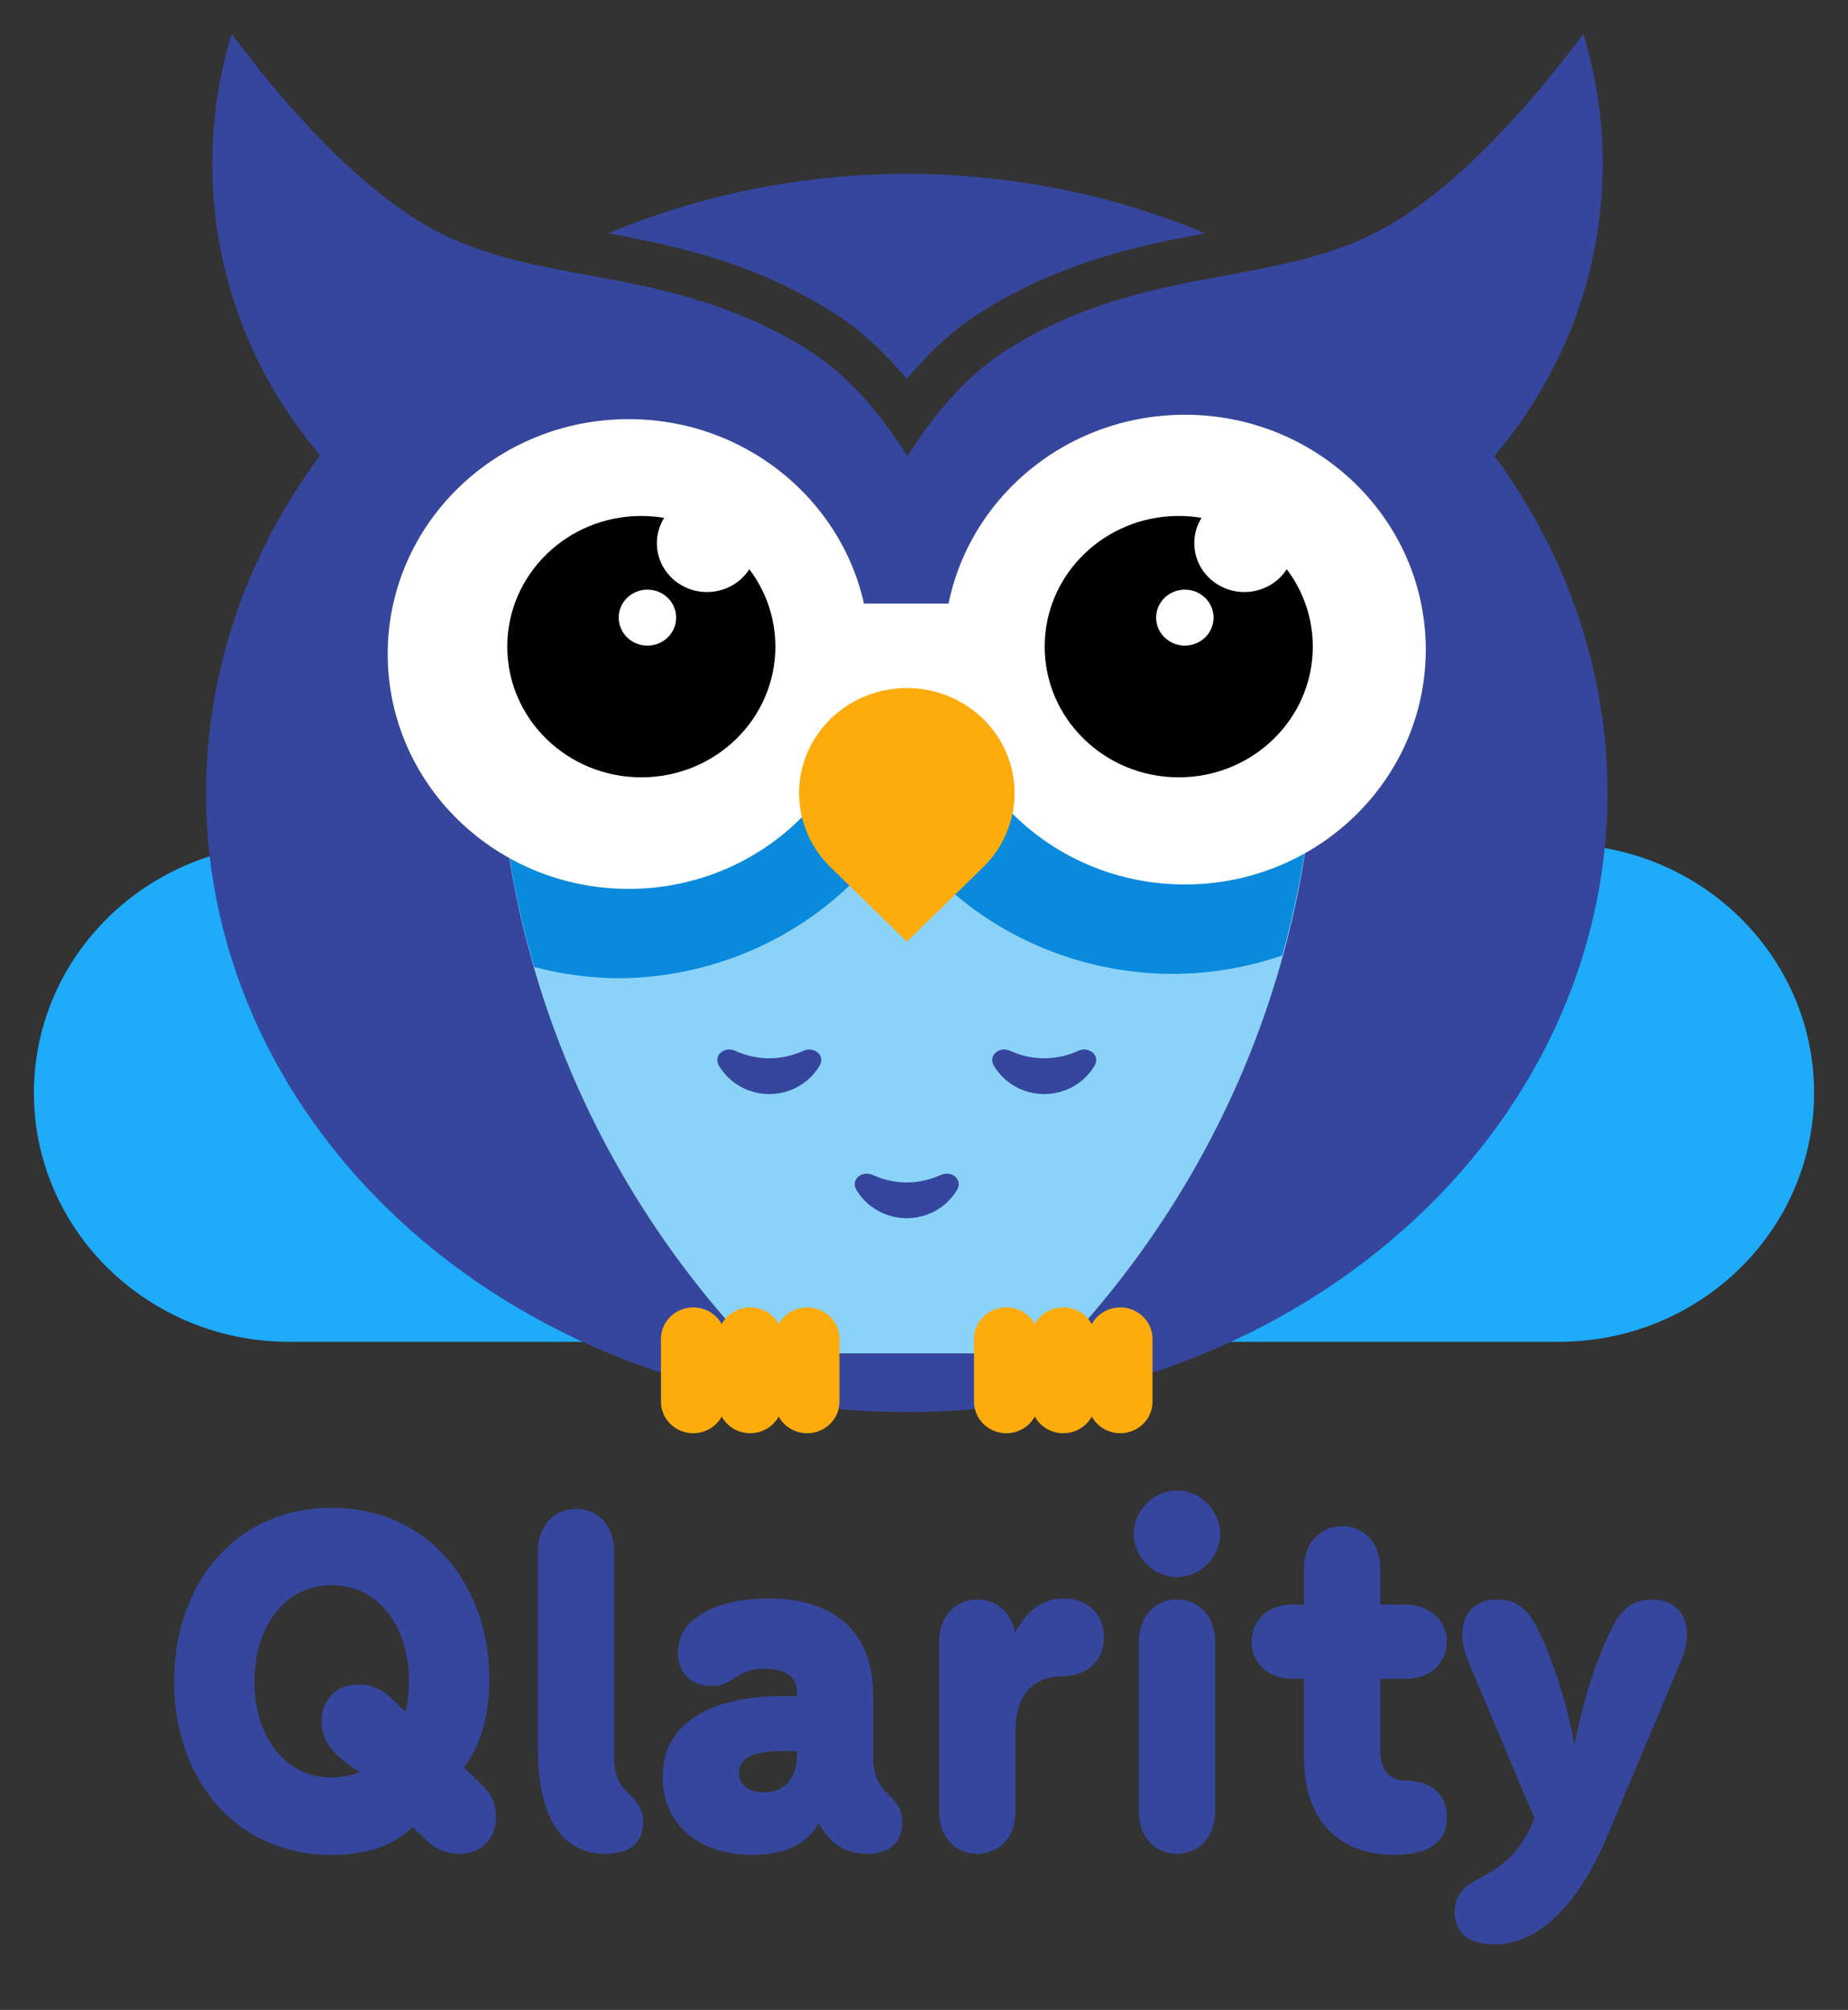 <svg width="436" height="474" viewBox="0 0 436 474" fill="none" xmlns="http://www.w3.org/2000/svg">
<rect x="0" y="0" width="436" height="474" fill="#333333" stroke="none"/>
<path d="M367.757 199.042H68.243C34.972 199.042 8 225.323 8 257.743C8 290.162 34.972 316.444 68.243 316.444H367.757C401.028 316.444 428 290.162 428 257.743C428 225.323 401.028 199.042 367.757 199.042Z" fill="#1DABFA"/>
<path d="M220.861 41.132C221.646 41.161 222.429 41.202 223.213 41.241C222.429 41.2 221.645 41.163 220.861 41.132ZM227.972 41.542C228.804 41.605 229.637 41.66 230.468 41.734C229.636 41.665 228.804 41.6 227.972 41.542ZM236.839 42.407C237.773 42.523 238.702 42.665 239.633 42.795C238.703 42.659 237.772 42.529 236.839 42.407ZM191.191 42.422C190.535 42.511 189.879 42.603 189.225 42.698C189.881 42.609 190.533 42.505 191.191 42.422ZM259.188 46.587C260.527 46.925 261.857 47.289 263.186 47.656C261.858 47.285 260.526 46.929 259.188 46.587ZM168.962 46.59C167.755 46.901 166.552 47.223 165.353 47.558C166.554 47.229 167.753 46.895 168.962 46.59ZM265.486 48.306C266.867 48.707 268.246 49.114 269.615 49.547C268.245 49.117 266.868 48.703 265.486 48.306ZM270.898 49.97C273.863 50.932 276.799 51.967 279.7 53.08C276.8 51.969 273.865 50.932 270.898 49.97ZM147.606 53.404C145.992 54.033 144.39 54.686 142.8 55.361C144.391 54.687 145.993 54.032 147.606 53.404ZM280.607 53.423C282.146 54.023 283.674 54.647 285.194 55.289C283.676 54.646 282.147 54.024 280.607 53.423ZM286.168 55.707C291.106 57.828 295.938 60.164 300.638 62.724C295.95 60.173 291.121 57.832 286.168 55.707ZM127.527 62.725C103.446 75.76 83.548 94.026 69.731 115.781C55.913 137.535 48.636 162.053 48.595 186.996C48.595 225.721 66.014 262.859 97.02 290.241C128.026 317.623 170.08 333.006 213.929 333.006C257.779 333.006 299.832 317.623 330.838 290.241C361.844 262.859 379.263 225.721 379.263 186.996C379.255 162.081 372.026 137.582 358.266 115.831C344.506 94.079 324.672 75.799 300.652 62.731C281.223 66.895 260.163 68.468 237.794 82.388C228.488 88.179 220.692 97.219 214.101 107.636C207.51 97.219 199.714 88.179 190.409 82.388C168.031 68.463 146.962 66.894 127.527 62.725Z" fill="#35469C"/>
<path d="M120.75 133.243C118.645 145.032 117.524 156.967 117.396 168.931C117.663 224.724 139.503 278.368 178.561 319.166H249.296C288.354 278.368 310.194 224.724 310.462 168.931C310.323 156.966 309.191 145.031 307.076 133.243H120.75Z" fill="#8BD2F8"/>
<path d="M120.75 133.243C118.645 145.032 117.524 156.967 117.396 168.931C117.523 188.919 120.423 208.799 126.016 228.03C132.358 229.714 138.892 230.614 145.465 230.711C158.604 230.711 171.533 227.496 183.066 221.362C194.6 215.228 204.368 206.37 211.475 195.601C218.631 206.069 228.327 214.654 239.702 220.598C251.078 226.541 263.782 229.66 276.69 229.676C285.487 229.648 294.216 228.179 302.513 225.33C307.638 206.942 310.31 187.986 310.462 168.931C310.323 156.966 309.191 145.031 307.076 133.243H120.75ZM195.794 138.791H231.218V152.535H195.794V138.791Z" fill="#098ADD"/>
<path d="M54.644 8C51.626 17.927 50.091 28.225 50.085 38.578C50.086 98.148 99.645 146.439 160.78 146.439H267.422C328.557 146.439 378.116 98.148 378.116 38.578C378.111 28.225 376.576 17.927 373.558 8C361.583 23.914 347.526 40.043 331.601 50.733C304.35 69.025 272.649 60.698 237.794 82.388C228.488 88.179 220.692 97.219 214.101 107.636C207.509 97.219 199.714 88.179 190.408 82.388C155.553 60.698 123.852 69.025 96.601 50.733C80.676 40.043 66.619 23.914 54.644 8Z" fill="#35469C"/>
<path d="M231.641 142.345H196.217V166.28H231.641V142.345Z" fill="white"/>
<path d="M148.316 209.624C179.71 209.624 205.16 184.826 205.16 154.236C205.16 123.646 179.71 98.847 148.316 98.847C116.923 98.847 91.473 123.646 91.473 154.236C91.473 184.826 116.923 209.624 148.316 209.624Z" fill="white"/>
<path d="M151.309 183.318C168.777 183.318 182.937 169.519 182.937 152.498C182.937 135.477 168.777 121.679 151.309 121.679C133.84 121.679 119.68 135.477 119.68 152.498C119.68 169.519 133.84 183.318 151.309 183.318Z" fill="black"/>
<path d="M166.796 139.621C173.323 139.621 178.614 134.465 178.614 128.106C178.614 121.746 173.323 116.591 166.796 116.591C160.269 116.591 154.979 121.746 154.979 128.106C154.979 134.465 160.269 139.621 166.796 139.621Z" fill="white"/>
<path d="M152.75 152.256C156.491 152.256 159.524 149.3 159.524 145.654C159.524 142.009 156.491 139.053 152.75 139.053C149.008 139.053 145.975 142.009 145.975 145.654C145.975 149.3 149.008 152.256 152.75 152.256Z" fill="white"/>
<path d="M279.542 208.589C310.936 208.589 336.385 183.79 336.385 153.2C336.385 122.61 310.936 97.812 279.542 97.812C248.148 97.812 222.699 122.61 222.699 153.2C222.699 183.79 248.148 208.589 279.542 208.589Z" fill="white"/>
<path d="M278.101 183.318C295.569 183.318 309.73 169.519 309.73 152.498C309.73 135.477 295.569 121.679 278.101 121.679C260.633 121.679 246.472 135.477 246.472 152.498C246.472 169.519 260.633 183.318 278.101 183.318Z" fill="black"/>
<path d="M293.589 139.621C300.115 139.621 305.406 134.465 305.406 128.106C305.406 121.746 300.115 116.591 293.589 116.591C287.062 116.591 281.771 121.746 281.771 128.106C281.771 134.465 287.062 139.621 293.589 139.621Z" fill="white"/>
<path d="M279.542 152.256C283.284 152.256 286.317 149.3 286.317 145.654C286.317 142.009 283.284 139.053 279.542 139.053C275.801 139.053 272.768 142.009 272.768 145.654C272.768 149.3 275.801 152.256 279.542 152.256Z" fill="white"/>
<path d="M195.976 169.516C198.337 167.216 201.139 165.391 204.224 164.146C207.308 162.901 210.614 162.261 213.952 162.261C217.291 162.261 220.596 162.901 223.681 164.146C226.765 165.391 229.567 167.216 231.928 169.516C234.289 171.816 236.161 174.547 237.439 177.552C238.716 180.558 239.374 183.779 239.374 187.032C239.374 190.285 238.716 193.506 237.439 196.511C236.161 199.517 234.289 202.247 231.928 204.548L213.952 222.064L195.976 204.548C191.208 199.902 188.53 193.601 188.53 187.032C188.53 180.462 191.208 174.161 195.976 169.516Z" fill="#FDAC0B"/>
<path d="M213.768 40.986C189.384 41.038 165.4 45.864 143.492 55.013C159.092 57.924 177.272 61.676 196.13 73.411C202.988 77.679 208.782 83.231 213.94 89.386C219.097 83.231 224.892 77.679 231.75 73.411C250.599 61.681 268.771 57.928 284.365 55.018C262.36 45.826 238.261 40.997 213.768 40.986Z" fill="#35469C"/>
<path d="M171.168 315.747C171.168 311.65 167.759 308.329 163.555 308.329C159.351 308.329 155.942 311.65 155.942 315.747V330.582C155.942 334.679 159.351 338 163.555 338C167.759 338 171.168 334.679 171.168 330.582V315.747Z" fill="#FDAC0B"/>
<path d="M184.609 315.747C184.609 311.65 181.201 308.329 176.996 308.329C172.792 308.329 169.384 311.65 169.384 315.747V330.582C169.384 334.679 172.792 338 176.996 338C181.201 338 184.609 334.679 184.609 330.582V315.747Z" fill="#FDAC0B"/>
<path d="M198.051 315.747C198.051 311.65 194.643 308.329 190.438 308.329C186.234 308.329 182.826 311.65 182.826 315.747V330.582C182.826 334.679 186.234 338 190.438 338C194.643 338 198.051 334.679 198.051 330.582V315.747Z" fill="#FDAC0B"/>
<path d="M245.032 315.747C245.032 311.65 241.624 308.329 237.419 308.329C233.215 308.329 229.807 311.65 229.807 315.747V330.582C229.807 334.679 233.215 338 237.419 338C241.624 338 245.032 334.679 245.032 330.582V315.747Z" fill="#FDAC0B"/>
<path d="M258.473 315.747C258.473 311.65 255.065 308.329 250.861 308.329C246.656 308.329 243.248 311.65 243.248 315.747V330.582C243.248 334.679 246.656 338 250.861 338C255.065 338 258.473 334.679 258.473 330.582V315.747Z" fill="#FDAC0B"/>
<path d="M271.915 315.747C271.915 311.65 268.506 308.329 264.302 308.329C260.098 308.329 256.689 311.65 256.689 315.747V330.582C256.689 334.679 260.098 338 264.302 338C268.506 338 271.915 334.679 271.915 330.582V315.747Z" fill="#FDAC0B"/>
<path d="M237.944 248.734C236.307 247.982 234.414 249.239 235.328 250.791C236.011 251.949 236.886 253.001 237.928 253.901C240.255 255.909 243.254 257.019 246.361 257.023C249.469 257.019 252.468 255.909 254.794 253.901C255.837 253.001 256.712 251.949 257.394 250.791C258.309 249.239 256.416 247.982 254.779 248.734C252.164 249.935 249.292 250.574 246.361 250.58C243.43 250.574 240.559 249.935 237.944 248.734Z" fill="#35469C" stroke="#35469C" stroke-width="2"/>
<path d="M173.079 248.734C171.442 247.982 169.549 249.239 170.464 250.791C171.146 251.949 172.021 253.001 173.064 253.901C175.39 255.909 178.389 257.019 181.497 257.023C184.604 257.019 187.603 255.909 189.929 253.901C190.972 253.001 191.847 251.949 192.529 250.791C193.444 249.239 191.551 247.982 189.914 248.734C187.299 249.935 184.428 250.574 181.497 250.58C178.565 250.574 175.694 249.935 173.079 248.734Z" fill="#35469C" stroke="#35469C" stroke-width="2"/>
<path d="M205.511 278.008C203.874 277.256 201.981 278.513 202.896 280.065C203.578 281.223 204.453 282.276 205.496 283.176C207.822 285.184 210.821 286.294 213.929 286.298C217.036 286.294 220.035 285.184 222.362 283.176C223.404 282.276 224.279 281.223 224.962 280.065C225.876 278.513 223.983 277.256 222.346 278.008C219.731 279.21 216.86 279.848 213.929 279.854C210.998 279.848 208.126 279.21 205.511 278.008Z" fill="#35469C" stroke="#35469C" stroke-width="2"/>
<path d="M84.86 417.88C82.82 416.68 80.66 415 79.1 413.44C76.58 410.92 75.86 408.28 75.86 406C75.86 400.72 79.46 397.24 84.5 397.24C86.9 397.24 89.78 397.96 92.18 400.36L95.66 403.72C96.14 401.92 96.5 399.28 96.5 396.52C96.5 384.04 89.66 373.84 78.26 373.84C66.86 373.84 60.02 384.04 60.02 396.52C60.02 409 66.86 419.2 78.26 419.2C80.54 419.2 83.06 418.72 84.86 417.88ZM97.34 430.84C93.02 435.16 86.66 437.44 78.26 437.44C54.86 437.44 41.06 418.72 41.06 396.52C41.06 374.32 54.86 355.6 78.26 355.6C101.66 355.6 115.46 374.44 115.46 396.04C115.46 404.68 113.3 411.88 109.46 416.8L113.78 421C116.42 423.52 117.02 426.04 117.02 428.32C117.02 433.84 113.42 437.2 108.38 437.2C105.98 437.2 103.22 436.48 100.7 434.08L97.34 430.84ZM142.855 437.2C132.175 437.2 126.895 427.96 126.895 412.36V365.8C126.895 359.68 130.855 355.84 135.895 355.84C140.935 355.84 144.895 359.68 144.895 365.8V414.16C144.895 418.6 146.095 420.64 147.535 422.2C149.455 424.24 151.735 425.8 151.735 429.76C151.735 434.44 148.735 437.2 142.855 437.2ZM188.022 412.96H185.262C181.062 412.96 174.342 413.2 174.342 418.12C174.342 421.24 176.982 422.68 180.222 422.68C185.502 422.68 188.022 418.96 188.022 413.92V412.96ZM193.182 429.88C190.662 434.44 185.862 437.44 177.582 437.44C164.622 437.44 156.342 430 156.342 419.08C156.342 402.76 174.342 400 184.062 400H188.022V398.92C188.022 394.48 183.702 393.52 180.342 393.52C173.742 393.52 173.142 397.6 167.862 397.6C163.062 397.6 159.942 394.6 159.942 389.68C159.942 381.04 170.262 376.96 181.302 376.96C194.622 376.96 206.022 382.84 206.022 400.12V414.16C206.022 418.6 207.222 420.64 208.662 422.2C210.582 424.24 212.862 425.8 212.862 429.76C212.862 434.44 209.982 437.2 204.462 437.2C199.542 437.2 195.702 434.8 193.182 429.88ZM239.462 385.12C241.982 380.08 245.942 376.96 250.982 376.96C256.622 376.96 260.462 380.68 260.462 386.2C260.462 391.84 256.262 395.32 250.742 395.32C244.262 395.32 239.582 399.28 239.582 408.04V427.24C239.582 433.36 235.622 437.2 230.582 437.2C225.542 437.2 221.582 433.36 221.582 427.24V387.16C221.582 381.04 225.542 377.2 230.582 377.2C235.502 377.2 238.862 380.8 239.462 385.12ZM277.692 371.92C272.172 371.92 267.492 367.24 267.492 361.72C267.492 356.2 272.172 351.52 277.692 351.52C283.212 351.52 287.892 356.2 287.892 361.72C287.892 367.24 283.212 371.92 277.692 371.92ZM277.692 437.2C272.652 437.2 268.692 433.36 268.692 427.24V387.16C268.692 381.04 272.652 377.2 277.692 377.2C282.732 377.2 286.692 381.04 286.692 387.16V427.24C286.692 433.36 282.732 437.2 277.692 437.2ZM325.652 395.92V412.96C325.652 417.88 328.172 419.92 331.652 419.92C337.772 419.92 341.372 423.28 341.372 428.56C341.372 433.84 337.892 437.44 329.012 437.44C315.452 437.44 307.652 428.8 307.652 414.52V395.92H305.012C299.012 395.92 295.292 392.08 295.292 387.16C295.292 382.24 299.012 378.4 305.012 378.4H307.652V369.88C307.652 363.76 311.612 359.92 316.652 359.92C321.692 359.92 325.652 363.76 325.652 369.88V378.4H331.772C337.532 378.4 341.372 382.48 341.372 387.16C341.372 391.96 337.532 395.92 331.772 395.92H325.652ZM371.486 411.52C373.526 400.72 376.646 391.48 379.886 384.76C381.806 380.8 384.206 377.2 389.726 377.2C395.006 377.2 398.006 380.56 398.006 385.48C398.006 387.88 397.286 390.04 396.446 392.08L379.166 433.12C373.166 447.4 364.046 458.56 352.526 458.56C347.006 458.56 343.166 456.04 343.166 451C343.166 447.64 344.846 445.36 347.366 443.92C351.446 441.4 357.926 439.36 362.006 428.8L346.526 392.08C345.686 390.04 344.966 387.88 344.966 385.48C344.966 380.56 347.966 377.2 353.246 377.2C358.766 377.2 361.166 380.8 363.086 384.76C366.326 391.48 369.446 400.72 371.486 411.52Z" fill="#35469C"/>
</svg>
